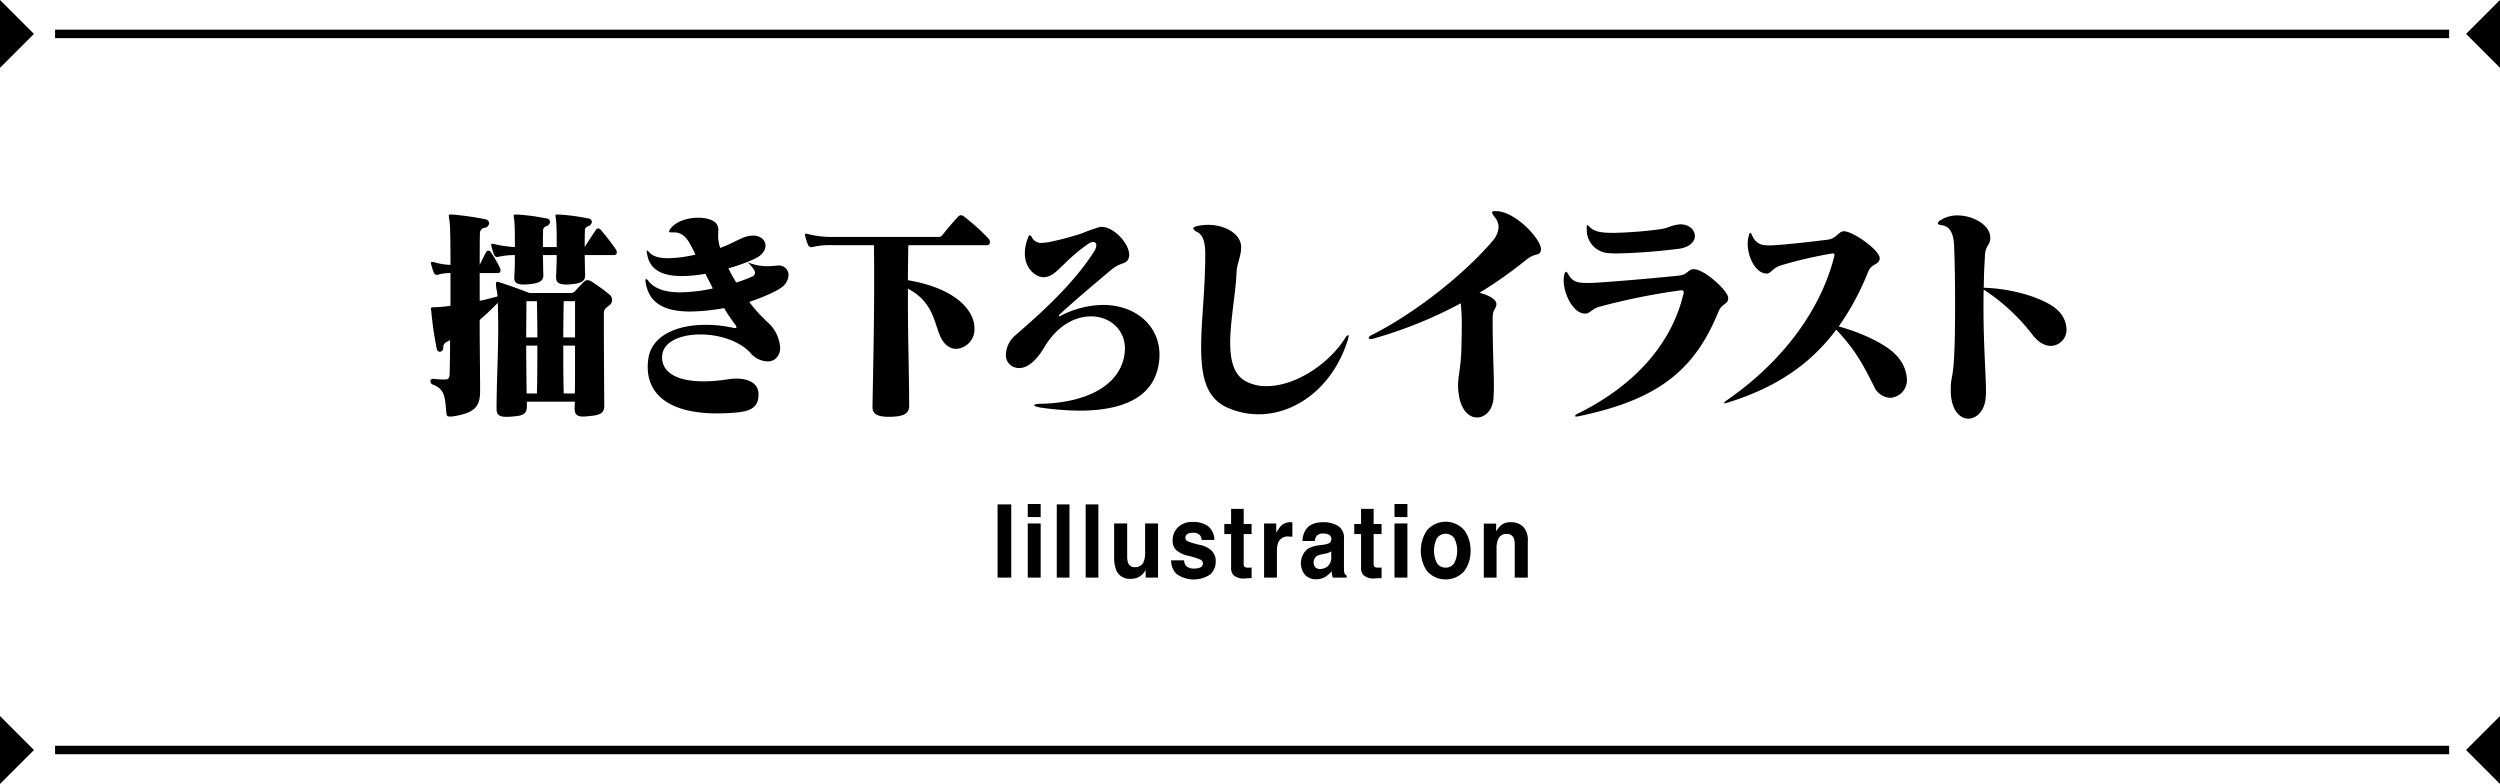 <svg id="text10.svg" xmlns="http://www.w3.org/2000/svg" width="590" height="185" viewBox="0 0 590 185">
  <defs>
    <style>
      .cls-1 {
        fill-rule: evenodd;
      }
    </style>
  </defs>
  <path id="描き下ろしイラスト" class="cls-1" d="M204.287,9327.86c-0.048-3.57-.1-7.51-0.1-11.29h2.625c0,3.84,0,7.67-.1,11.29h-2.43Zm8.748,0c-0.1-3.62-.1-7.51-0.1-11.29h2.77v5.78c0,1.89,0,3.73-.048,5.51h-2.625Zm-8.845-13.23c0-3.19.049-6.16,0.049-8.54h2.478c0.049,2.76.1,5.62,0.1,8.54H204.19Zm11.518,0h-2.77c0-3.03.049-5.94,0.1-8.54h2.673v8.54Zm6.9,16.09c-0.048-6.32-.1-15.71-0.1-21.22,0-1.52.1-1.46,1.264-2.43a1.583,1.583,0,0,0,0-2.6,41.908,41.908,0,0,0-4.326-3.13,1.538,1.538,0,0,0-.777-0.21,1.045,1.045,0,0,0-.681.21c-0.874.81-1.555,1.57-2.332,2.43a1.379,1.379,0,0,1-1.118.38h-9.574s-3.888-1.51-6.95-2.48a2.019,2.019,0,0,0-.632-0.17c-0.243,0-.34.17-0.34,0.6a7.457,7.457,0,0,0,.2,1.46c0.1,0.43.145,1.02,0.194,1.4-1.458.38-2.867,0.76-4.228,1.03v-6.54h4.228a0.6,0.6,0,0,0,.68-0.65,1.3,1.3,0,0,0-.194-0.7,26.4,26.4,0,0,0-2.187-3.72,0.523,0.523,0,0,0-.486-0.22,0.445,0.445,0,0,0-.437.22c-0.632,1.13-1.07,1.99-1.6,3.13,0-2.81,0-5.4.048-7.45a1.282,1.282,0,0,1,1.167-1.3,1.248,1.248,0,0,0,1.02-1.08,1.109,1.109,0,0,0-1.069-.97,70.563,70.563,0,0,0-7.581-1.08h-0.438c-0.34,0-.437.05-0.437,0.32s0.1,0.76.194,1.51c0.146,0.98.2,4.97,0.2,10.05a14.925,14.925,0,0,1-3.937-.65,0.924,0.924,0,0,0-.34-0.05h-0.1a0.2,0.2,0,0,0-.243.21,0.94,0.94,0,0,0,.048.33,15.41,15.41,0,0,0,.632,1.99,0.844,0.844,0,0,0,.729.54c0.1,0,.146-0.05.243-0.05a9.786,9.786,0,0,1,2.965-.38v7.72a34.543,34.543,0,0,1-3.5.33c-0.875,0-1.118,0-1.118.38a6.382,6.382,0,0,0,.1.7,79.1,79.1,0,0,0,1.264,8.64,0.855,0.855,0,0,0,.777.81,0.946,0.946,0,0,0,.778-0.97,1.354,1.354,0,0,1,.68-1.3c0.292-.16.632-0.32,0.923-0.48,0,3.02-.048,5.77-0.1,7.83,0,1.02-.194,1.45-1.118,1.45H184.8a20.618,20.618,0,0,1-2.527-.16h-0.1a0.554,0.554,0,0,0-.583.6,0.832,0.832,0,0,0,.534.75c2.819,1.08,2.867,2.76,3.208,6.54,0.048,0.7.1,1.02,0.874,1.02a4.075,4.075,0,0,0,.729-0.05c5.3-.81,6.367-2.49,6.367-5.94v-0.22c0-4.64-.1-10.58-0.1-16.58,1.361-1.19,2.819-2.54,4.277-4.05,0.048,1.68.1,3.73,0.1,6.05,0,5.89-.389,13.23-0.389,18.79v0.22c0,1.51.875,1.84,2.333,1.84a9.253,9.253,0,0,0,1.263-.06c2.722-.16,3.548-0.65,3.548-2.43v-1.08H215.66c0,0.54-.049,1.03-0.049,1.51v0.17c0,1.45.778,1.83,2.041,1.83a11.926,11.926,0,0,0,1.361-.11c2.43-.21,3.6-0.59,3.6-2.43v-0.05Zm2.284-35.53a0.619,0.619,0,0,0,.681-0.65,1.321,1.321,0,0,0-.243-0.7,52.789,52.789,0,0,0-3.645-4.7,0.7,0.7,0,0,0-.535-0.22,0.463,0.463,0,0,0-.437.22c-0.875,1.29-1.993,2.97-2.722,4.16,0-1.52,0-2.92.049-3.68a1.067,1.067,0,0,1,.778-1.24,1.251,1.251,0,0,0,.874-1.02,0.9,0.9,0,0,0-.923-0.81,45.219,45.219,0,0,0-7-.92H211.48c-0.292,0-.389.11-0.389,0.32s0.1,0.54.146,1.08c0.1,1.03.146,2.81,0.146,4.86v1.41h-3.256c0-1.52,0-2.92.048-3.68a1.068,1.068,0,0,1,.778-1.24,1.252,1.252,0,0,0,.875-1.02,0.9,0.9,0,0,0-.924-0.81,45.219,45.219,0,0,0-7-.92h-0.292c-0.291,0-.388.11-0.388,0.32s0.1,0.54.145,1.08c0.1,0.97.146,2.81,0.146,4.86v1.41a24.82,24.82,0,0,1-4.908-.71,1.178,1.178,0,0,0-.389-0.05h-0.049a0.2,0.2,0,0,0-.243.22,0.874,0.874,0,0,0,.049.32,16.3,16.3,0,0,0,.632,2.05,0.842,0.842,0,0,0,.729.54c0.1,0,.146-0.05.243-0.05a17.639,17.639,0,0,1,3.936-.43c0,1.99-.048,3.88-0.146,5.18v0.22c0,1.13.729,1.56,2.187,1.56a8.016,8.016,0,0,0,1.07-.05c2.43-.22,3.6-0.65,3.6-2.11v-0.11c-0.049-1.18-.049-2.91-0.1-4.69h3.256c0,1.99-.1,3.88-0.146,5.18v0.22c0,1.13.875,1.56,2.381,1.56a8.016,8.016,0,0,0,1.07-.05c2.43-.22,3.4-0.65,3.4-2.11v-0.11c-0.049-1.18-.049-2.97-0.1-4.69h6.9Zm34.113,32.72v-0.16c-0.146-2.16-2.138-3.4-5.2-3.4a12.014,12.014,0,0,0-1.944.16,39.731,39.731,0,0,1-5.783.49c-6.707,0-9.817-2.33-9.817-5.62v-0.11c0-3.56,4.228-5.34,9.039-5.34,4.325,0,9.137,1.45,11.81,4.37a5.568,5.568,0,0,0,4.033,2,2.987,2.987,0,0,0,1.7-.49,3.253,3.253,0,0,0,1.264-2.75,8.66,8.66,0,0,0-2.819-5.89,37.4,37.4,0,0,1-4.471-4.91c2.916-.98,6.512-2.49,7.873-3.62a3.814,3.814,0,0,0,1.409-2.76,2.275,2.275,0,0,0-2.575-2.21c-0.195,0-.438.05-0.632,0.05a17.108,17.108,0,0,1-1.75.11,12.152,12.152,0,0,1-4.374-.81c-0.194-.05-0.243-0.11-0.291-0.11l0.194,0.22a10.539,10.539,0,0,1,1.264,1.51,1.134,1.134,0,0,1,.243.7,1,1,0,0,1-.535.87,30.969,30.969,0,0,1-3.888,1.46,30.091,30.091,0,0,1-1.846-3.35,38.762,38.762,0,0,0,6.463-2.38c1.6-.81,2.284-1.94,2.284-2.97,0-1.29-1.117-2.37-2.964-2.37a6.433,6.433,0,0,0-2.284.48c-1.7.7-3.159,1.62-5.443,2.43a9.088,9.088,0,0,1-.486-2.81c0-.54.048-1.02,0.048-1.45a2.271,2.271,0,0,0-.34-1.3c-0.583-.97-2.381-1.57-4.423-1.57-2.381,0-5.054.76-6.463,2.49a1.806,1.806,0,0,0-.389.7c0,0.22.194,0.27,0.535,0.27h0.631c1.8,0,2.965,1.19,3.84,2.86,0.437,0.81.826,1.57,1.215,2.38a29.558,29.558,0,0,1-6.464.86c-2.09,0-3.548-.43-4.423-1.35a1.377,1.377,0,0,0-.583-0.48c-0.048,0-.048.05-0.048,0.16s0.048,0.32.1,0.65c0.534,3.51,3.207,5.23,8.164,5.23a31.6,31.6,0,0,0,5.589-.54c0.729,1.41,1.458,2.81,1.75,3.46a37.035,37.035,0,0,1-7.727.92c-3.645,0-6.075-.92-7.436-2.65a0.987,0.987,0,0,0-.583-0.48c-0.1,0-.146.1-0.146,0.32a1.879,1.879,0,0,0,.049.49c0.729,4.42,3.742,6.85,10.546,6.85a47.4,47.4,0,0,0,7.97-.81,39.939,39.939,0,0,0,2.576,3.84,1.572,1.572,0,0,1,.34.7c0,0.11-.049.16-0.292,0.16a1.962,1.962,0,0,1-.486-0.05,30.829,30.829,0,0,0-6.561-.7c-7.144,0-12.781,2.81-13.462,8.04a13.009,13.009,0,0,0-.145,1.89c0,7.13,6.026,10.97,16.28,10.97a45.252,45.252,0,0,0,5.2-.27c2.771-.33,4.617-1.19,4.666-4v-0.38Zm35.556,2.76c0-6.97-.292-15.72-0.292-23.87v-3.68c6.075,3.19,6.172,8.16,7.728,11.45,0.923,1.95,2.332,2.76,3.693,2.76a4.6,4.6,0,0,0,4.277-4.86,6.91,6.91,0,0,0-.681-2.92c-2.089-4.37-7.921-7.24-15.017-8.42,0-2.97.049-5.73,0.1-8.27h18.468a0.663,0.663,0,0,0,.778-0.7,1.27,1.27,0,0,0-.292-0.81,48.932,48.932,0,0,0-5.929-5.34,1.274,1.274,0,0,0-.583-0.22,0.977,0.977,0,0,0-.632.27c-1.215,1.3-2.673,3.02-3.693,4.32a1.178,1.178,0,0,1-1.118.54H276.483a22.31,22.31,0,0,1-5.832-.7,0.994,0.994,0,0,0-.389-0.06h-0.048a0.206,0.206,0,0,0-.243.22,0.864,0.864,0,0,0,.048.32,16.555,16.555,0,0,0,.681,2.11,0.925,0.925,0,0,0,.777.54c0.1,0,.146-0.05.243-0.05a18.166,18.166,0,0,1,4.763-.44h9.768c0.049,2.76.049,5.94,0.049,9.29,0,9.4-.243,20.31-0.389,28.62v0.27c0,1.57.972,2.27,3.6,2.33h0.534c3.208-.06,4.52-0.76,4.52-2.6v-0.1Zm45.28-42.13a0.877,0.877,0,0,0-.388.06,40.4,40.4,0,0,0-4.228,1.51,72.7,72.7,0,0,1-7.776,2.05c-0.584.06-1.167,0.16-1.653,0.16a2.379,2.379,0,0,1-2.235-1.24,1.072,1.072,0,0,0-.535-0.59,0.758,0.758,0,0,0-.389.59,9.635,9.635,0,0,0-.777,3.73c0,3.62,2.576,5.56,4.325,5.61h0.146c3.013-.1,4.228-3.51,10.449-7.83a2.191,2.191,0,0,1,1.215-.48,0.7,0.7,0,0,1,.729.81,2.766,2.766,0,0,1-.535,1.46c-4.908,7.72-12.83,14.79-18.516,19.71a6.3,6.3,0,0,0-2.284,4.59,2.992,2.992,0,0,0,2.575,3.13,2.308,2.308,0,0,0,.584.05c1.749,0,3.839-1.4,5.977-5.02,3.062-5.07,7.242-7.18,10.935-7.18,4.374,0,8.019,3.02,8.019,7.61a10.254,10.254,0,0,1-.292,2.38c-1.846,7.45-10.643,10.48-19.536,10.64-1.021,0-1.556.16-1.556,0.38,0,0.16.535,0.37,1.6,0.54a67.577,67.577,0,0,0,9.088.7c9.137,0,16.524-2.54,18.371-9.61a13.482,13.482,0,0,0,.486-3.57c0-6.96-5.735-11.77-13.317-11.77a22.344,22.344,0,0,0-10.06,2.59,2.413,2.413,0,0,1-.291.11c-0.1,0-.1,0-0.1-0.06a0.836,0.836,0,0,1,.243-0.43c3.985-3.67,8.65-7.56,12.247-10.58,2.235-1.84,3.5-1.08,4.033-2.76a2.931,2.931,0,0,0,.1-0.7c0-2.59-3.548-6.59-6.513-6.59h-0.146Zm24.6,6.54c0,8.21-.972,15.71-0.972,21.82,0,6.91,1.166,11.93,5.978,14.2a17.913,17.913,0,0,0,7.581,1.67c8.748,0,17.5-6.37,21-17.39a3.917,3.917,0,0,0,.243-1.02c0-.16-0.048-0.27-0.146-0.27a0.966,0.966,0,0,0-.486.43,2.591,2.591,0,0,0-.243.38c-4.131,6.37-11.955,11.23-18.467,11.23a10.213,10.213,0,0,1-4.812-1.08c-2.964-1.51-3.79-5.02-3.79-9.18,0-5.24,1.312-11.61,1.506-16.8,0.1-1.78,1.069-3.72,1.069-5.61a3.712,3.712,0,0,0-.1-1.03c-0.632-2.54-3.936-4.37-7.679-4.37a13.562,13.562,0,0,0-2.527.27c-0.631.16-.972,0.32-0.972,0.59a0.2,0.2,0,0,0,.049.16,2.22,2.22,0,0,0,.923.71c1.507,0.81,1.847,2.86,1.847,5.18v0.11Zm68.7,11.55c-0.1-.97-1.653-1.94-3.985-2.53a103.047,103.047,0,0,0,11.032-7.78c2.284-1.84,3.061-.76,3.45-2.16a0.752,0.752,0,0,0,.049-0.32c0-2.38-5.929-8.86-10.546-9.02h-0.389c-0.437,0-.632.11-0.632,0.32a2.8,2.8,0,0,0,.632,1.08,3.887,3.887,0,0,1,.923,2.38,5.5,5.5,0,0,1-1.555,3.4c-5.686,6.7-16.912,16.25-28.43,22.09a1.057,1.057,0,0,0-.681.65c0,0.16.2,0.27,0.486,0.27a1.489,1.489,0,0,0,.486-0.06,102.071,102.071,0,0,0,20.752-8.37,45.656,45.656,0,0,1,.243,5.56c0,1.73-.049,3.68-0.1,5.57-0.146,4.1-.778,6.04-0.778,8.37a15.463,15.463,0,0,0,.243,2.43c0.632,3.51,2.479,5.02,4.228,5.02,1.9,0,3.694-1.73,3.888-4.48,0.049-.92.1-1.89,0.1-2.97,0-3.57-.292-8.21-0.292-16.04,0-2.11.875-2.16,0.875-3.19v-0.22Zm54.718-1.29c0-1.73-5.686-6.81-8.067-6.81h-0.1c-1.361,0-1.313,1.3-3.5,1.52-7.435.75-15.162,1.4-19.634,1.67-0.826.05-1.555,0.05-2.138,0.05-2.284,0-3.353-.37-4.325-2.05a0.93,0.93,0,0,0-.535-0.59,0.986,0.986,0,0,0-.389.75,5.256,5.256,0,0,0-.145,1.3c0,3.13,2.186,7.72,4.957,7.83h0.145c1.07,0,1.653-1.13,3.159-1.57a151.643,151.643,0,0,1,19.051-3.88c0.146,0,.34-0.06.438-0.06,0.437,0,.583.16,0.583,0.49a2.323,2.323,0,0,1-.146.7c-2.624,10.64-10.4,20.74-24.737,27.87a1.412,1.412,0,0,0-.778.59c0,0.11.146,0.16,0.341,0.16a3.589,3.589,0,0,0,.68-0.11c18.468-3.88,27.167-10.69,32.853-24.68,0.778-1.94,2.284-1.67,2.284-3.13v-0.05Zm-27.41-15.39c-2.478,0-4.131-.27-5.2-1.3a2.362,2.362,0,0,0-.632-0.54,0.979,0.979,0,0,0-.145.81v0.38a5.468,5.468,0,0,0,5.394,5.45,18.523,18.523,0,0,0,1.9.06,139.344,139.344,0,0,0,14.288-1.08c2.77-.33,3.936-1.73,3.936-3.03,0-1.4-1.312-2.75-3.353-2.75a2.907,2.907,0,0,0-.632.05c-1.895.27-2.09,0.76-4.082,1.08a98.274,98.274,0,0,1-10.692.87h-0.778Zm63.165,5.99c0-1.89-6.22-6.32-8.456-6.37h-0.1c-1.118.05-1.652,1.73-3.742,2-5.3.65-8.8,1.02-11.713,1.24-0.777.05-1.458,0.11-2.041,0.11-2.187,0-3.207-.54-4.082-2.38a1.137,1.137,0,0,0-.389-0.59,0.644,0.644,0,0,0-.34.59,6.6,6.6,0,0,0-.292,2c0,3.24,1.944,7.02,4.471,7.02,1.07,0,1.313-1.3,3.4-1.94a101.1,101.1,0,0,1,11.81-2.76c0.146,0,.243-0.05.389-0.05a0.34,0.34,0,0,1,.389.38,1.129,1.129,0,0,1-.049.37c-3.256,12.86-12.393,24.9-25.126,33.76a2.5,2.5,0,0,0-.875.81c0,0.05.049,0.05,0.146,0.05a0.922,0.922,0,0,0,.34-0.05c0.146-.06.341-0.11,0.535-0.17,11.81-3.67,19.731-9.45,25.466-17.17,5.054,5.35,6.852,9.4,8.894,13.34a4.35,4.35,0,0,0,3.839,2.75,4.16,4.16,0,0,0,3.936-4.42,8.7,8.7,0,0,0-2.624-5.73c-1.944-2.16-7.338-5.02-13.462-6.69a62.322,62.322,0,0,0,6.95-12.91c0.826-2.05,2.576-1.51,2.721-3.13v-0.06Zm16.763,31.27c0.049,4.59,2.138,6.59,4.131,6.59s3.936-1.89,4.131-5.13a13.755,13.755,0,0,0,.048-1.46c0-3.78-.583-10.53-0.583-19.71,0-1.35,0-2.7.049-4.16a46.389,46.389,0,0,1,11.615,10.8c1.409,1.78,2.916,2.49,4.228,2.49a3.787,3.787,0,0,0,3.694-4,6.341,6.341,0,0,0-2.09-4.43c-2.479-2.43-9.769-5.08-17.447-5.29,0.048-1.24.048-2.49,0.1-3.78,0.049-1.24.146-2.59,0.194-3.89,0.146-2.38,1.264-2.38,1.264-4.1,0-.11-0.049-0.33-0.049-0.49-0.291-2.65-4.082-4.81-7.678-4.81a7.2,7.2,0,0,0-3.937,1.08,1.47,1.47,0,0,0-.729.76c0,0.27.34,0.38,1.021,0.49,1.652,0.21,2.673,1.67,2.818,4.64,0.146,3.4.243,8.37,0.243,13.39,0,4.97-.048,9.94-0.243,13.23-0.243,4.65-.777,4.81-0.777,7.19v0.59Z" transform="translate(-80 -9235)"/>
  <path id="Iillustration" class="cls-1" d="M318.656,9354.04h-3.227v17.28h3.227v-17.28Zm6.942-.1H322.55v3.08H325.6v-3.08Zm-3.048,17.38H325.6v-12.78H322.55v12.78Zm9.853-17.28H329.4v17.28H332.4v-17.28Zm6.815,0h-3v17.28h3v-17.28Zm3.719,4.5v7.7a8.614,8.614,0,0,0,.494,3.32,3.377,3.377,0,0,0,3.428,2.04,4.246,4.246,0,0,0,1.541-.26,4.092,4.092,0,0,0,1.362-.96,2.261,2.261,0,0,0,.4-0.52c0.112-.19.182-0.31,0.21-0.35v1.81h2.922v-12.78h-3.048v6.95a5.549,5.549,0,0,1-.294,1.98,2.085,2.085,0,0,1-2.1,1.38,1.57,1.57,0,0,1-1.606-.97,4.447,4.447,0,0,1-.231-1.64v-7.7h-3.079Zm13.457,8.7a4.355,4.355,0,0,0,1.3,3.24,7.011,7.011,0,0,0,7.947.07,4.077,4.077,0,0,0,1.273-3.1,3.406,3.406,0,0,0-.885-2.4,5.471,5.471,0,0,0-2.693-1.42,17.824,17.824,0,0,1-3.139-.93,0.887,0.887,0,0,1-.444-0.83,1.021,1.021,0,0,1,.418-0.8,2.285,2.285,0,0,1,1.4-.34,1.966,1.966,0,0,1,1.692.68,2.1,2.1,0,0,1,.328,1.02h3.006a4.238,4.238,0,0,0-1.559-3.3,6.024,6.024,0,0,0-3.514-.95,4.715,4.715,0,0,0-3.525,1.27,4.183,4.183,0,0,0-1.253,3.04,3.1,3.1,0,0,0,.8,2.3,6.238,6.238,0,0,0,2.761,1.35,16.123,16.123,0,0,1,3.144,1,0.983,0.983,0,0,1,.423.86,0.954,0.954,0,0,1-.525.88,2.966,2.966,0,0,1-1.414.29,2.6,2.6,0,0,1-2.077-.67,2.367,2.367,0,0,1-.414-1.26h-3.048Zm14.144-6.2v7.86a2.609,2.609,0,0,0,.506,1.77,3.54,3.54,0,0,0,2.911.82l1.424-.06v-2.49c-0.1,0-.2.01-0.3,0.01s-0.2.01-.29,0.01a1.807,1.807,0,0,1-1.1-.19,1.677,1.677,0,0,1-.179-0.98v-6.75h1.867v-2.38h-1.867v-3.56h-2.974v3.56h-1.6v2.38h1.6Zm14.062-2.8a3.105,3.105,0,0,0-2.194.78,7.064,7.064,0,0,0-1.213,1.75v-2.23h-2.868v12.78h3.027v-6.11a5.594,5.594,0,0,1,.348-2.27,2.426,2.426,0,0,1,2.436-1.32c0.091,0,.211.01,0.359,0.02s0.316,0.02.506,0.04v-3.42c-0.134-.01-0.22-0.01-0.259-0.02H384.6Zm9.577,8.11a2.841,2.841,0,0,1-.862,2.31,2.936,2.936,0,0,1-1.815.63,1.561,1.561,0,0,1-1.055-.38,1.862,1.862,0,0,1,.277-2.66,4.072,4.072,0,0,1,1.381-.45l0.684-.14a5.842,5.842,0,0,0,.808-0.23,3.324,3.324,0,0,0,.582-0.33v1.25Zm-2.868-2.66a6.632,6.632,0,0,0-2.657.82,4.35,4.35,0,0,0-.623,6.21,3.58,3.58,0,0,0,2.594.99,3.976,3.976,0,0,0,2.207-.62,6.3,6.3,0,0,0,1.442-1.27c0.021,0.28.049,0.54,0.085,0.77a3.986,3.986,0,0,0,.19.73h3.269v-0.5a1.132,1.132,0,0,1-.443-0.38,2.07,2.07,0,0,1-.179-0.89c-0.014-.58-0.021-1.07-0.021-1.48v-5.86a3.28,3.28,0,0,0-1.473-3.14,6.668,6.668,0,0,0-3.368-.83q-2.913,0-4.11,1.68a5.262,5.262,0,0,0-.847,2.76h2.9a2.569,2.569,0,0,1,.428-1.17,1.813,1.813,0,0,1,1.529-.59,2.865,2.865,0,0,1,1.459.3,1.157,1.157,0,0,1,.5,1.08,1,1,0,0,1-.648.95,4.277,4.277,0,0,1-1.2.3Zm9.9-2.65v7.86a2.614,2.614,0,0,0,.506,1.77,3.542,3.542,0,0,0,2.911.82l1.424-.06v-2.49c-0.1,0-.2.01-0.3,0.01s-0.2.01-.29,0.01a1.805,1.805,0,0,1-1.1-.19,1.666,1.666,0,0,1-.18-0.98v-6.75h1.867v-2.38h-1.867v-3.56h-2.974v3.56h-1.6v2.38h1.6Zm10.935-7.1H409.1v3.08h3.048v-3.08Zm-3.048,17.38h3.048v-12.78H409.1v12.78Zm12.071-2.37a2.32,2.32,0,0,1-2.03-1.04,6.509,6.509,0,0,1,0-5.92,2.511,2.511,0,0,1,4.055,0,6.55,6.55,0,0,1,0,5.92,2.308,2.308,0,0,1-2.025,1.04h0Zm5.885-4a7.977,7.977,0,0,0-1.455-4.79,5.825,5.825,0,0,0-8.838,0,8.624,8.624,0,0,0,0,9.59,5.882,5.882,0,0,0,8.838,0,7.924,7.924,0,0,0,1.455-4.8h0Zm9.473-6.71a3.5,3.5,0,0,0-2.342.77,5.5,5.5,0,0,0-1.092,1.42v-1.86h-2.911v12.75h3.006v-6.92a5.4,5.4,0,0,1,.293-1.94,2.07,2.07,0,0,1,2.083-1.45,1.66,1.66,0,0,1,1.675.99,3.9,3.9,0,0,1,.241,1.55v7.77h3.08v-8.61a4.511,4.511,0,0,0-1.129-3.44,4.128,4.128,0,0,0-2.9-1.03h0Z" transform="translate(-80 -9235)"/>
  <rect id="長方形_8" data-name="長方形 8" x="13" y="176" width="565" height="2"/>
  <rect id="長方形_8-2" data-name="長方形 8" x="13" y="7" width="565" height="2"/>
  <path id="長方形_9" data-name="長方形 9" class="cls-1" d="M80,9234.99l8.01,8.01L80,9251.01v-16.02Z" transform="translate(-80 -9235)"/>
  <path id="長方形_9-2" data-name="長方形 9" class="cls-1" d="M80,9403.99l8.01,8.01L80,9420.01v-16.02Z" transform="translate(-80 -9235)"/>
  <path id="長方形_9-3" data-name="長方形 9" class="cls-1" d="M670,9234.99l-8.01,8.01,8.01,8.01v-16.02Z" transform="translate(-80 -9235)"/>
  <path id="長方形_9-4" data-name="長方形 9" class="cls-1" d="M670,9403.99l-8.01,8.01,8.01,8.01v-16.02Z" transform="translate(-80 -9235)"/>
</svg>
